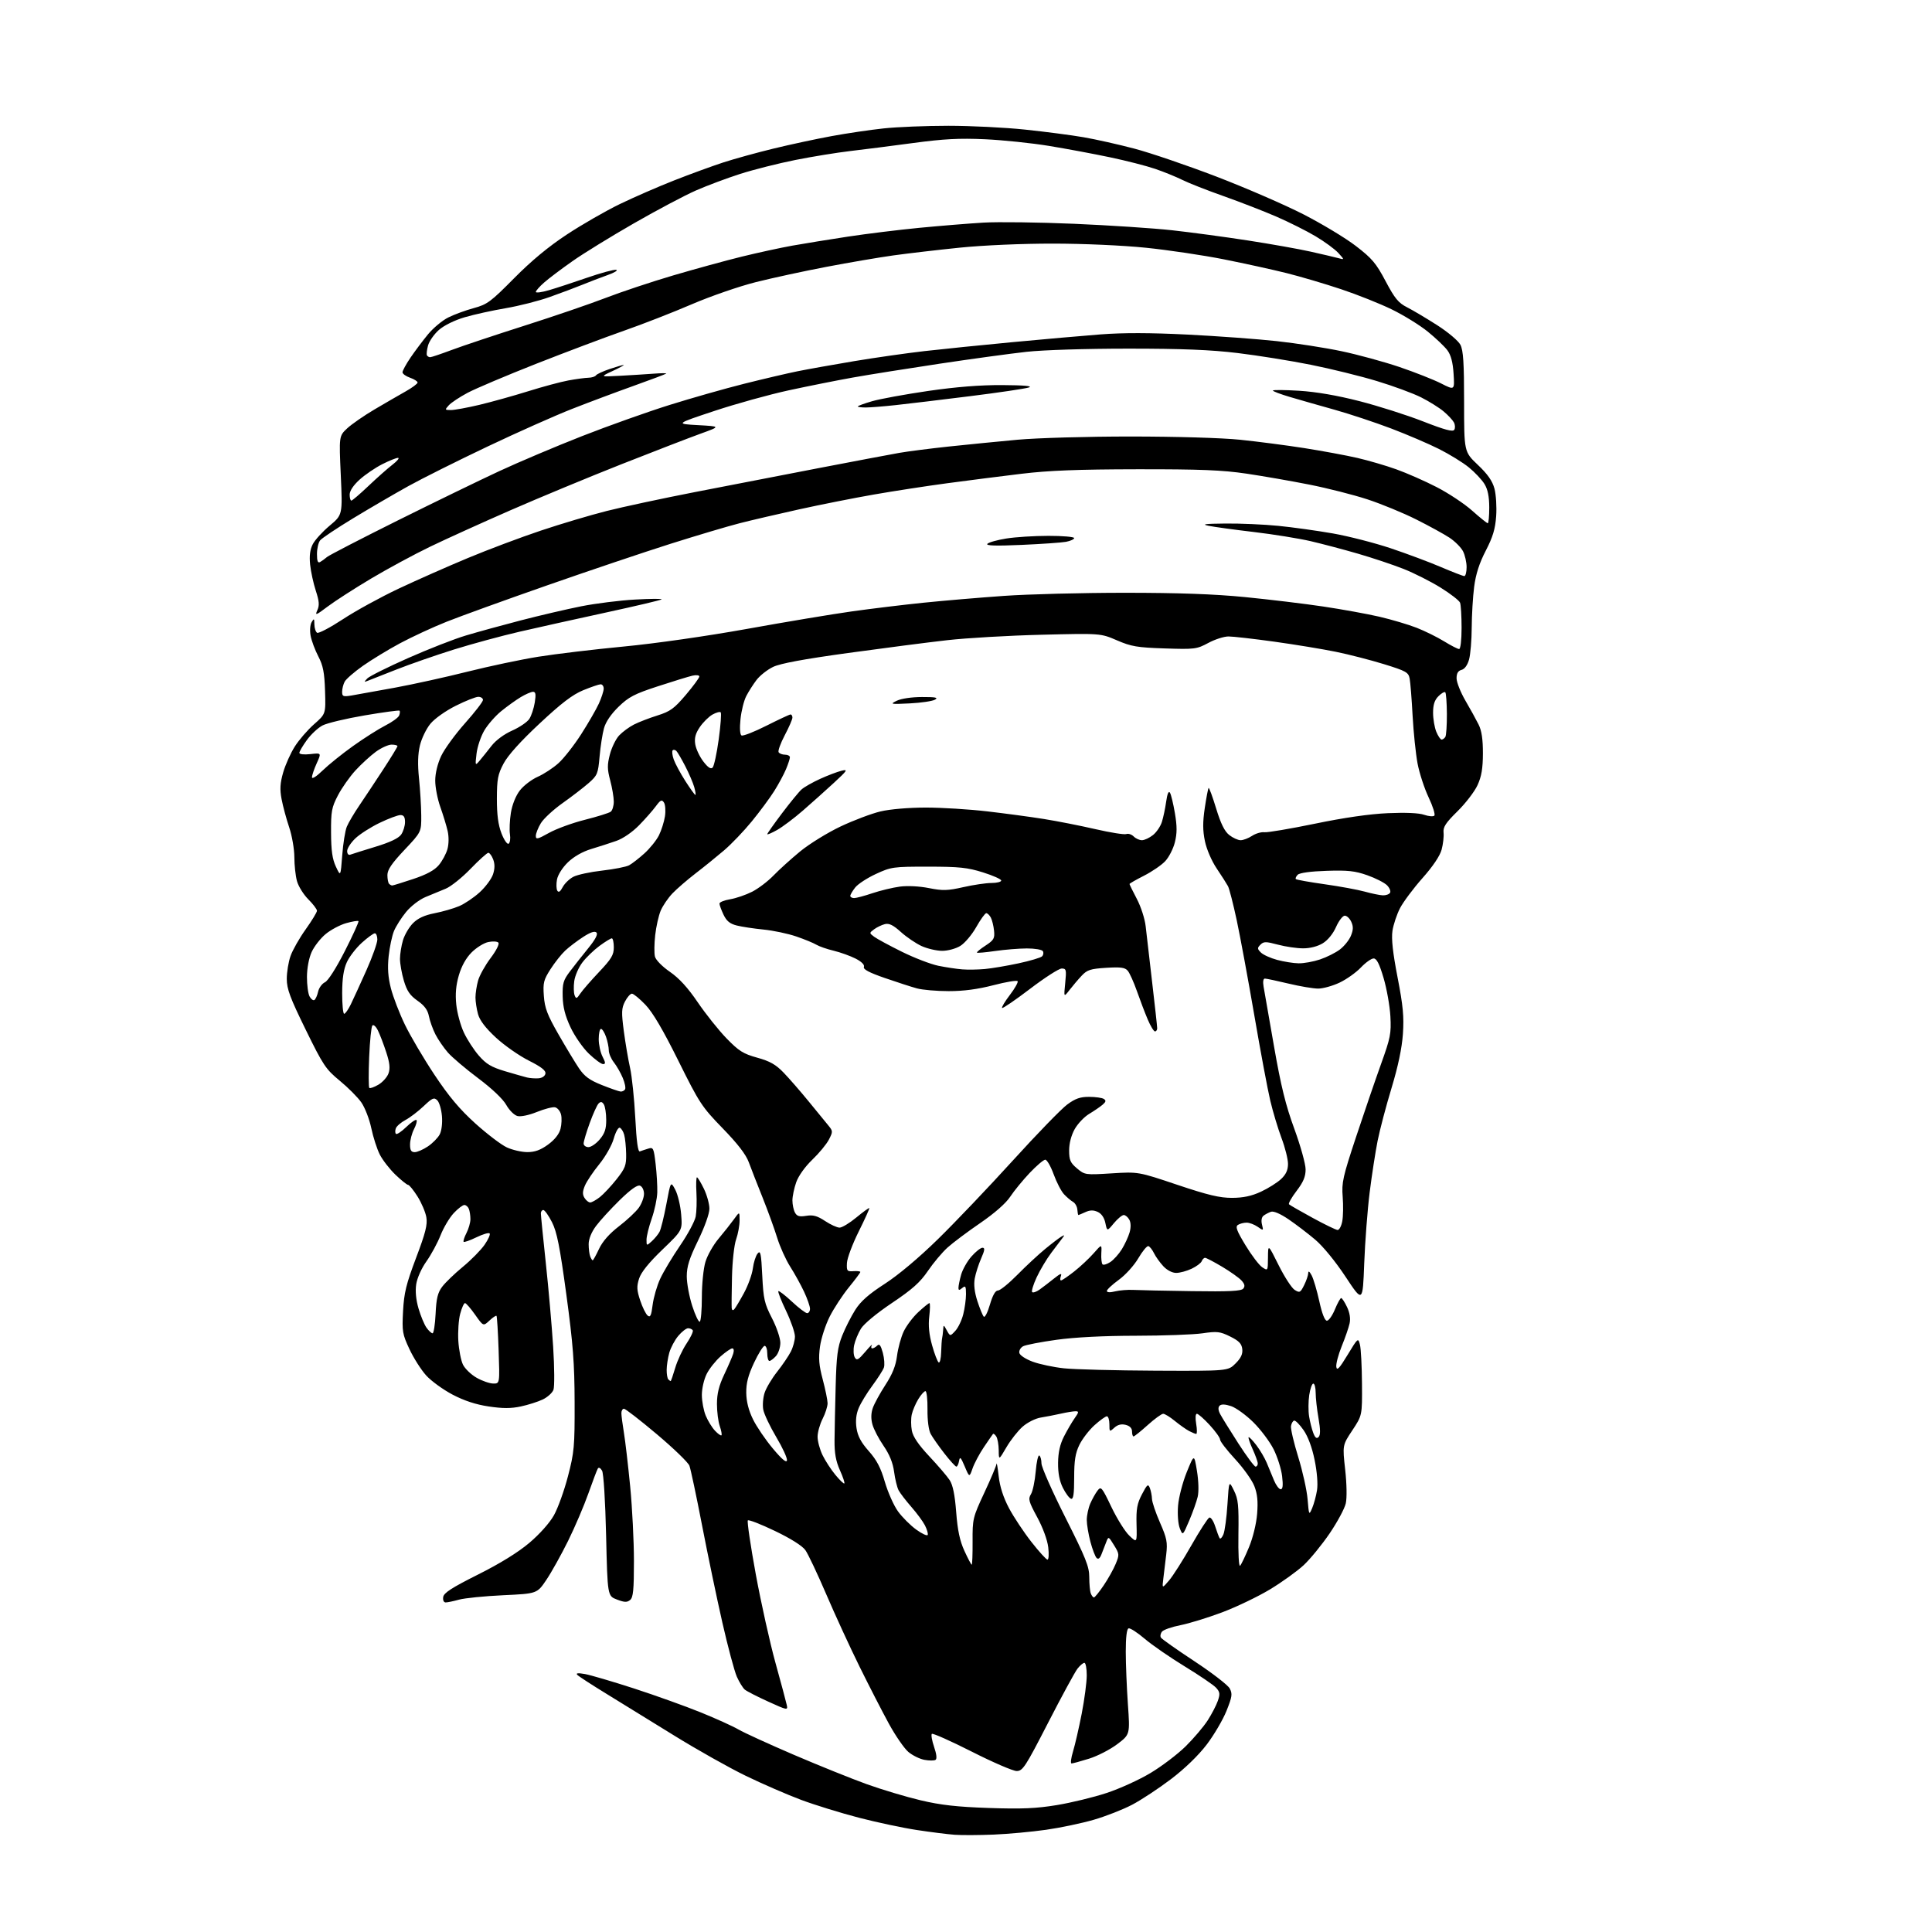 <?xml version="1.0" encoding="UTF-8" standalone="no"?>
<svg 
  version="1.1" 
  xmlns="http://www.w3.org/2000/svg" 
  xmlns:xlink="http://www.w3.org/1999/xlink" 
  xmlns:svg="http://www.w3.org/2000/svg"
  xmlns:rdf="http://www.w3.org/1999/02/22-rdf-syntax-ns#"
  xmlns:cc="http://creativecommons.org/ns#"
  xmlns:dc="http://purl.org/dc/elements/1.1/"
  viewBox="0 0 768 768"
  width="768"
  height="768"
>
<style>svg {background-color: white; }</style>"
<path stroke="none" fill="black" fill-rule="evenodd" d="M395.00,729.28C389.23,729.52 382.25,729.55 379.50,729.35C376.75,729.15 369.99,728.30 364.47,727.46C358.95,726.63 348.60,724.43 341.47,722.58C334.34,720.73 324.00,717.54 318.50,715.49C313.00,713.44 303.10,709.14 296.50,705.94C289.90,702.74 277.07,695.52 268.00,689.91C258.93,684.30 246.78,676.81 241.00,673.27C235.22,669.73 230.05,666.37 229.50,665.80C228.81,665.08 229.74,664.97 232.50,665.45C234.70,665.84 243.47,668.42 252.00,671.18C260.52,673.95 272.45,678.23 278.50,680.68C284.55,683.13 291.33,686.20 293.56,687.50C295.79,688.80 305.69,693.32 315.56,697.56C325.43,701.79 338.45,707.04 344.50,709.22C350.55,711.40 360.23,714.30 366.00,715.66C374.01,717.55 380.44,718.27 393.11,718.70C406.18,719.15 411.93,718.90 420.11,717.55C425.82,716.61 434.71,714.45 439.86,712.75C445.01,711.06 452.89,707.48 457.36,704.79C461.84,702.11 468.11,697.34 471.30,694.21C474.48,691.07 478.42,686.44 480.04,683.93C481.66,681.41 483.49,677.91 484.10,676.13C485.05,673.41 484.95,672.60 483.43,670.92C482.44,669.83 476.83,666.01 470.97,662.44C465.11,658.86 457.93,653.91 455.03,651.43C452.12,648.95 449.24,647.09 448.62,647.30C447.90,647.54 447.50,650.89 447.51,656.59C447.51,661.49 447.90,670.90 448.36,677.50C449.20,689.50 449.20,689.50 444.10,693.35C441.30,695.47 436.27,698.06 432.92,699.10C429.56,700.15 426.43,701.00 425.96,701.00C425.48,701.00 425.75,698.86 426.54,696.25C427.34,693.64 428.89,686.86 430.00,681.20C431.10,675.53 432.00,668.67 432.00,665.95C432.00,663.23 431.58,661.00 431.07,661.00C430.56,661.00 429.32,662.04 428.32,663.32C427.32,664.60 422.06,674.27 416.64,684.82C407.61,702.39 406.56,704.00 404.14,704.01C402.69,704.01 394.65,700.54 386.29,696.30C377.92,692.06 370.78,688.89 370.42,689.24C370.07,689.60 370.47,691.93 371.32,694.43C372.31,697.33 372.51,699.19 371.87,699.58C371.32,699.92 369.34,699.91 367.46,699.56C365.59,699.21 362.72,697.80 361.09,696.42C359.46,695.05 355.97,690.00 353.35,685.21C350.73,680.42 345.48,670.20 341.68,662.50C337.88,654.80 331.92,641.85 328.44,633.73C324.95,625.60 321.22,617.71 320.14,616.19C318.91,614.48 314.32,611.58 308.05,608.58C302.49,605.91 297.65,604.02 297.28,604.38C296.92,604.74 298.34,614.37 300.43,625.77C302.53,637.17 306.05,653.02 308.26,661.00C310.47,668.98 312.49,676.51 312.75,677.75C313.22,679.92 312.99,679.88 305.37,676.41C301.04,674.44 296.86,672.30 296.09,671.66C295.31,671.02 293.88,668.70 292.90,666.50C291.93,664.30 289.34,654.62 287.15,645.00C284.96,635.38 281.32,617.94 279.06,606.25C276.80,594.56 274.55,583.94 274.05,582.64C273.56,581.34 267.74,575.72 261.12,570.14C254.50,564.56 248.61,560.00 248.04,560.00C247.47,560.00 247.00,560.79 247.01,561.75C247.01,562.71 247.46,566.20 248.01,569.50C248.56,572.80 249.68,582.43 250.51,590.91C251.33,599.39 252.00,612.72 252.00,620.54C252.00,632.00 251.71,635.00 250.49,636.01C249.27,637.02 248.25,636.99 245.24,635.84C241.50,634.42 241.50,634.42 240.94,610.46C240.62,596.64 239.94,585.70 239.33,584.62C238.72,583.54 238.01,583.17 237.65,583.76C237.31,584.31 235.62,588.76 233.90,593.63C232.18,598.51 228.55,607.00 225.84,612.50C223.12,618.00 219.23,624.98 217.20,628.00C213.50,633.50 213.50,633.50 200.00,634.13C192.57,634.48 184.70,635.27 182.50,635.88C180.30,636.49 177.91,636.99 177.18,636.99C176.40,637.00 175.99,636.13 176.18,634.84C176.43,633.18 179.59,631.14 190.00,625.92C198.74,621.55 205.94,617.10 210.40,613.33C214.50,609.87 218.48,605.40 220.19,602.35C221.78,599.52 224.29,592.55 225.77,586.85C228.26,577.32 228.47,575.00 228.42,557.50C228.38,541.84 227.80,534.30 225.13,514.60C222.54,495.50 221.39,489.73 219.43,485.85C218.07,483.18 216.52,481.00 215.98,481.00C215.44,481.00 215.00,481.61 215.00,482.35C215.00,483.10 215.89,491.99 216.97,502.10C218.06,512.22 219.37,527.20 219.89,535.40C220.41,543.59 220.46,551.28 220.00,552.49C219.54,553.70 217.62,555.43 215.72,556.33C213.83,557.23 209.92,558.47 207.03,559.09C203.16,559.92 199.82,559.92 194.26,559.09C189.16,558.33 184.53,556.81 179.88,554.37C176.11,552.38 171.39,548.96 169.40,546.75C167.41,544.55 164.42,539.85 162.77,536.32C159.97,530.35 159.79,529.27 160.22,521.20C160.61,513.93 161.46,510.45 165.39,500.04C169.16,490.08 169.98,486.84 169.48,483.87C169.13,481.83 167.54,478.10 165.95,475.58C164.35,473.06 162.67,471.00 162.22,471.00C161.77,471.00 159.51,469.18 157.20,466.97C154.89,464.75 152.10,461.15 150.99,458.98C149.88,456.81 148.36,452.09 147.60,448.49C146.85,444.89 145.06,440.27 143.63,438.22C142.20,436.17 138.33,432.29 135.03,429.58C129.50,425.03 128.47,423.49 121.52,409.31C115.30,396.62 114.00,393.13 114.00,389.11C114.00,386.44 114.67,382.34 115.50,380.01C116.32,377.67 119.02,372.92 121.50,369.45C123.97,365.98 126.00,362.64 126.00,362.04C126.00,361.43 124.45,359.38 122.55,357.49C120.66,355.59 118.63,352.34 118.06,350.27C117.48,348.20 117.01,343.90 117.01,340.72C117.00,337.54 116.08,332.20 114.95,328.86C113.83,325.53 112.47,320.50 111.94,317.69C111.19,313.74 111.33,311.35 112.57,307.05C113.45,304.00 115.53,299.36 117.20,296.73C118.86,294.11 122.31,290.13 124.86,287.88C129.50,283.80 129.50,283.80 129.21,274.65C128.98,267.34 128.44,264.58 126.53,260.91C125.22,258.39 123.85,254.72 123.48,252.75C123.10,250.72 123.27,248.37 123.87,247.33C124.82,245.71 124.94,245.80 124.97,248.19C124.99,249.67 125.48,251.18 126.06,251.54C126.64,251.89 131.25,249.47 136.31,246.15C141.36,242.82 151.35,237.35 158.50,233.98C165.65,230.61 178.03,225.14 186.00,221.82C193.97,218.49 207.03,213.59 215.00,210.92C222.97,208.25 234.76,204.74 241.19,203.12C247.62,201.49 263.37,198.12 276.19,195.62C289.01,193.11 311.20,188.82 325.50,186.07C339.80,183.32 354.20,180.60 357.50,180.02C360.80,179.44 369.57,178.32 377.00,177.52C384.43,176.73 396.80,175.51 404.50,174.80C412.29,174.09 432.25,173.52 449.50,173.52C467.54,173.53 485.73,174.06 493.00,174.81C499.88,175.52 511.35,177.01 518.50,178.13C525.65,179.26 535.10,181.01 539.51,182.02C543.92,183.04 550.89,185.07 555.01,186.55C559.13,188.02 566.35,191.19 571.05,193.61C575.75,196.02 582.12,200.24 585.21,203.00C588.29,205.75 591.09,208.00 591.41,208.00C591.73,208.00 592.00,205.19 592.00,201.75C591.99,197.39 591.42,194.56 590.11,192.41C589.07,190.71 586.26,187.72 583.86,185.77C581.46,183.82 576.12,180.54 572.00,178.47C567.88,176.40 559.33,172.74 553.00,170.33C546.67,167.93 536.55,164.57 530.50,162.87C524.45,161.18 516.46,158.90 512.75,157.80C509.04,156.70 506.00,155.56 506.00,155.25C506.00,154.95 510.68,154.98 516.39,155.33C523.19,155.75 531.50,157.18 540.40,159.46C547.89,161.38 559.26,165.00 565.68,167.51C574.35,170.90 577.54,171.75 578.10,170.84C578.52,170.16 578.45,168.84 577.95,167.91C577.45,166.98 575.62,165.01 573.87,163.55C572.13,162.08 568.11,159.57 564.94,157.97C561.77,156.37 553.87,153.45 547.38,151.49C540.90,149.52 529.05,146.60 521.05,145.00C513.05,143.40 499.98,141.30 492.00,140.34C481.31,139.05 469.89,138.59 448.50,138.59C431.68,138.59 414.67,139.12 408.00,139.86C401.68,140.56 386.15,142.68 373.50,144.58C360.85,146.48 345.32,148.95 339.00,150.08C332.68,151.21 321.20,153.50 313.50,155.17C305.80,156.84 292.52,160.52 284.00,163.35C268.50,168.50 268.50,168.50 277.50,169.00C286.50,169.50 286.50,169.50 278.50,172.39C274.10,173.98 259.93,179.45 247.00,184.55C234.07,189.66 214.28,197.87 203.00,202.80C191.72,207.73 177.32,214.26 171.00,217.31C164.68,220.36 154.10,226.07 147.50,230.00C140.90,233.94 133.14,238.93 130.26,241.10C125.58,244.63 125.14,244.79 126.14,242.58C127.03,240.64 126.90,238.99 125.54,234.83C124.59,231.92 123.57,227.25 123.28,224.45C122.92,220.91 123.24,218.44 124.34,216.31C125.21,214.63 128.23,211.32 131.05,208.96C136.18,204.66 136.18,204.66 135.47,189.00C134.76,173.33 134.76,173.33 138.02,170.27C139.82,168.60 144.71,165.21 148.90,162.74C153.08,160.27 158.64,157.06 161.25,155.59C163.86,154.12 166.00,152.53 166.00,152.06C166.00,151.58 164.65,150.73 163.00,150.15C161.35,149.57 160.00,148.60 160.00,147.98C160.00,147.37 161.43,144.75 163.17,142.18C164.92,139.61 168.05,135.44 170.13,132.91C172.21,130.39 175.85,127.36 178.21,126.19C180.57,125.01 185.13,123.34 188.35,122.47C193.67,121.03 195.09,119.98 204.35,110.62C211.21,103.68 218.03,98.03 225.37,93.20C231.35,89.26 240.80,83.83 246.37,81.13C251.94,78.43 261.68,74.19 268.00,71.71C274.32,69.22 283.10,66.02 287.50,64.58C291.90,63.15 300.90,60.66 307.50,59.06C314.10,57.45 324.45,55.23 330.50,54.12C336.55,53.00 345.87,51.62 351.21,51.05C356.55,50.47 368.15,50.00 376.99,50.00C385.83,50.00 399.55,50.68 407.48,51.52C415.42,52.35 425.87,53.71 430.71,54.55C435.54,55.38 444.68,57.43 451.00,59.10C457.32,60.77 471.95,65.76 483.50,70.18C495.05,74.61 510.57,81.34 518.00,85.13C525.42,88.93 534.86,94.61 538.96,97.77C545.40,102.71 547.02,104.63 550.80,111.78C554.45,118.66 555.88,120.41 559.34,122.16C561.63,123.32 567.00,126.52 571.29,129.26C575.66,132.06 579.71,135.48 580.54,137.07C581.68,139.28 582.00,144.28 582.00,159.76C582.00,179.61 582.00,179.61 587.45,184.78C591.36,188.48 593.24,191.16 594.07,194.23C594.70,196.58 595.01,201.50 594.75,205.17C594.39,210.28 593.43,213.47 590.61,218.92C588.05,223.87 586.66,228.19 586.00,233.25C585.49,237.24 585.05,244.55 585.03,249.50C585.01,254.45 584.53,260.14 583.98,262.14C583.35,264.40 582.22,265.97 580.98,266.29C579.59,266.66 579.00,267.66 579.01,269.66C579.02,271.22 580.60,275.20 582.52,278.50C584.45,281.80 586.80,286.07 587.76,288.00C588.99,290.46 589.49,293.87 589.48,299.50C589.46,305.47 588.92,308.67 587.34,312.11C586.18,314.65 582.60,319.32 579.39,322.48C574.65,327.14 573.60,328.76 573.84,331.02C574.00,332.55 573.65,335.58 573.07,337.74C572.40,340.23 569.59,344.41 565.43,349.09C561.82,353.17 557.81,358.54 556.52,361.03C555.24,363.52 553.89,367.58 553.52,370.04C553.05,373.17 553.66,378.74 555.55,388.50C557.74,399.80 558.15,404.12 557.68,410.99C557.29,416.64 555.77,423.87 553.16,432.50C550.99,439.65 548.50,449.10 547.62,453.50C546.75,457.90 545.32,467.12 544.46,474.00C543.60,480.88 542.63,493.56 542.30,502.18C541.71,517.86 541.71,517.86 534.89,507.54C530.86,501.44 525.90,495.38 522.78,492.75C519.88,490.30 515.12,486.67 512.21,484.69C508.92,482.46 506.27,481.33 505.21,481.70C504.27,482.04 502.94,482.74 502.26,483.27C501.51,483.85 501.27,485.23 501.66,486.78C502.29,489.28 502.26,489.29 499.93,487.66C498.62,486.75 496.64,486.01 495.53,486.02C494.41,486.02 492.88,486.43 492.11,486.91C491.00,487.61 491.60,489.23 495.11,495.02C497.53,499.00 500.51,502.93 501.75,503.75C503.99,505.24 504.00,505.22 504.04,499.87C504.08,494.50 504.08,494.50 508.29,502.96C510.61,507.61 513.47,512.02 514.65,512.76C516.63,514.00 516.93,513.85 518.40,510.90C519.28,509.14 520.02,506.97 520.04,506.10C520.07,505.06 520.54,505.37 521.41,507.00C522.14,508.38 523.50,512.99 524.44,517.25C525.52,522.19 526.62,525.00 527.47,525.00C528.20,525.00 529.63,522.98 530.65,520.50C531.67,518.03 532.79,516.01 533.14,516.00C533.49,516.00 534.53,517.60 535.46,519.55C536.55,521.85 536.91,524.14 536.48,526.10C536.12,527.75 534.71,531.83 533.35,535.16C532.00,538.50 531.03,542.19 531.20,543.36C531.44,545.02 532.45,543.94 535.69,538.58C539.81,531.78 539.89,531.71 540.60,534.54C541.00,536.12 541.36,543.09 541.41,550.03C541.50,562.64 541.50,562.64 537.58,568.57C533.65,574.49 533.65,574.49 534.73,584.20C535.36,589.85 535.46,595.46 534.97,597.62C534.51,599.66 531.63,605.02 528.57,609.53C525.50,614.04 520.86,619.72 518.25,622.16C515.64,624.59 509.59,628.94 504.82,631.82C500.05,634.69 491.50,638.79 485.82,640.93C480.14,643.06 472.70,645.35 469.27,646.03C465.84,646.70 462.54,647.85 461.93,648.58C461.32,649.31 461.12,650.39 461.48,650.97C461.84,651.56 467.85,655.79 474.83,660.39C481.81,664.99 488.11,669.84 488.83,671.19C489.97,673.32 489.81,674.45 487.55,680.10C486.12,683.66 482.57,689.71 479.65,693.54C476.37,697.84 470.96,703.07 465.50,707.22C460.64,710.91 453.68,715.50 450.04,717.41C446.40,719.32 439.53,722.01 434.77,723.39C430.02,724.77 421.48,726.56 415.81,727.37C410.14,728.18 400.77,729.04 395.00,729.28zM434.86,635.00C435.21,635.00 436.95,632.86 438.71,630.25C440.48,627.64 442.64,623.78 443.50,621.68C445.01,618.04 444.98,617.70 442.86,614.27C440.63,610.66 440.63,610.66 439.71,613.08C439.20,614.41 438.36,616.58 437.84,617.90C437.21,619.51 436.57,619.97 435.90,619.30C435.35,618.75 434.25,615.87 433.46,612.90C432.67,609.93 432.02,606.02 432.01,604.22C432.01,602.41 432.63,599.49 433.39,597.72C434.16,595.95 435.45,593.63 436.27,592.56C437.67,590.73 438.00,591.11 441.80,599.06C444.02,603.70 447.22,608.82 448.91,610.43C451.98,613.35 451.98,613.35 451.79,605.93C451.63,599.83 452.02,597.69 453.95,594.00C456.01,590.06 456.39,589.75 457.08,591.50C457.51,592.60 457.89,594.55 457.93,595.83C457.97,597.12 459.40,601.36 461.12,605.28C463.85,611.49 464.16,613.09 463.59,617.94C463.24,621.00 462.72,625.30 462.44,627.50C461.94,631.50 461.94,631.50 464.72,628.26C466.25,626.48 470.24,620.21 473.58,614.32C476.93,608.43 480.15,603.45 480.74,603.25C481.33,603.06 482.36,604.61 483.04,606.70C483.71,608.79 484.50,610.91 484.80,611.42C485.09,611.93 485.78,611.25 486.33,609.92C486.88,608.59 487.60,603.23 487.93,598.00C488.54,588.50 488.54,588.50 490.51,592.50C492.22,595.96 492.46,598.31 492.29,609.91C492.17,617.52 492.46,622.92 492.96,622.41C493.43,621.91 495.03,618.58 496.51,615.00C498.07,611.22 499.42,605.68 499.73,601.75C500.12,596.81 499.83,593.85 498.62,590.75C497.72,588.41 494.28,583.59 490.99,580.03C487.70,576.47 485.00,572.97 485.00,572.26C485.00,571.54 483.14,568.94 480.87,566.48C478.60,564.01 476.31,562.00 475.78,562.00C475.22,562.00 475.10,563.64 475.50,566.00C475.87,568.20 475.88,570.00 475.52,570.00C475.16,570.00 473.89,569.48 472.68,568.85C471.48,568.21 468.93,566.41 467.02,564.85C465.11,563.28 463.02,562.00 462.38,562.00C461.74,562.00 458.96,564.02 456.21,566.50C453.46,568.98 450.93,571.00 450.60,571.00C450.27,571.00 450.00,570.11 450.00,569.02C450.00,567.73 449.11,566.81 447.46,566.40C445.73,565.97 444.29,566.33 442.96,567.54C441.05,569.26 441.00,569.23 441.00,566.15C441.00,564.42 440.55,563.00 440.00,563.00C439.45,563.00 437.23,564.60 435.06,566.56C432.89,568.52 430.19,572.04 429.06,574.38C427.46,577.68 427.00,580.59 427.00,587.40C427.00,593.95 426.68,596.07 425.75,595.78C425.06,595.57 423.61,593.62 422.52,591.45C421.17,588.75 420.56,585.60 420.60,581.50C420.65,577.32 421.36,574.14 422.96,571.00C424.23,568.52 426.13,565.26 427.20,563.75C428.90,561.34 428.94,561.00 427.51,561.00C426.62,561.00 424.00,561.43 421.69,561.95C419.39,562.47 415.80,563.17 413.73,563.50C411.63,563.83 408.44,565.43 406.52,567.11C404.64,568.77 401.73,572.46 400.07,575.31C397.04,580.50 397.04,580.50 397.01,576.50C396.99,574.30 396.55,571.84 396.04,571.03C395.53,570.22 394.93,569.77 394.72,570.03C394.50,570.29 392.88,572.64 391.11,575.26C389.34,577.88 387.32,581.67 386.62,583.68C385.35,587.34 385.35,587.34 383.49,582.92C381.93,579.24 381.56,578.88 381.24,580.75C381.03,581.99 380.55,583.00 380.17,583.00C379.79,583.00 377.64,580.64 375.39,577.75C373.15,574.86 370.70,571.38 369.96,570.00C369.15,568.50 368.64,564.60 368.69,560.25C368.74,556.26 368.37,553.00 367.88,553.00C367.38,553.00 366.09,554.44 365.02,556.21C363.95,557.97 362.78,560.71 362.44,562.29C362.09,563.87 362.10,566.75 362.47,568.69C362.93,571.12 365.09,574.30 369.40,578.90C372.85,582.57 376.50,586.83 377.50,588.36C378.77,590.30 379.57,594.18 380.10,601.10C380.66,608.37 381.54,612.51 383.38,616.52C384.76,619.53 386.06,622.00 386.28,622.00C386.49,622.00 386.65,617.84 386.62,612.75C386.57,603.77 386.71,603.20 391.28,593.39C393.88,587.84 396.06,582.66 396.14,581.89C396.21,581.13 396.60,583.34 396.99,586.81C397.47,591.03 398.84,595.26 401.10,599.53C402.97,603.05 406.98,609.09 410.00,612.94C413.02,616.80 415.90,619.96 416.39,619.98C416.88,619.99 417.02,617.78 416.69,615.07C416.35,612.15 414.55,607.26 412.31,603.12C408.93,596.89 408.65,595.86 409.82,593.96C410.54,592.78 411.39,588.72 411.71,584.94C412.03,581.15 412.67,578.30 413.14,578.59C413.61,578.88 414.00,580.30 414.00,581.74C414.00,583.18 418.27,592.84 423.50,603.21C431.63,619.35 433.00,622.76 433.00,626.95C433.00,629.64 433.27,632.55 433.61,633.42C433.94,634.29 434.50,635.00 434.86,635.00zM368.79,610.13C368.97,609.58 368.46,607.87 367.66,606.32C366.86,604.77 364.43,601.48 362.26,599.00C360.09,596.52 357.82,593.57 357.21,592.42C356.61,591.28 355.80,587.98 355.42,585.08C354.94,581.50 353.60,578.19 351.24,574.75C349.32,571.97 347.33,568.15 346.81,566.26C346.18,563.98 346.23,561.79 346.95,559.70C347.55,557.98 349.81,553.85 351.96,550.53C354.76,546.24 356.08,542.92 356.58,539.00C356.96,535.98 358.14,531.63 359.20,529.35C360.26,527.07 362.88,523.59 365.02,521.60C367.16,519.62 369.16,518.00 369.47,518.00C369.77,518.00 369.74,520.38 369.40,523.28C368.97,526.93 369.32,530.50 370.53,534.81C371.49,538.24 372.67,541.29 373.14,541.59C373.61,541.88 374.06,540.07 374.12,537.56C374.19,535.05 374.36,532.55 374.50,532.00C374.64,531.45 374.82,529.99 374.91,528.75C375.07,526.50 375.07,526.50 376.38,528.87C377.70,531.24 377.70,531.24 379.75,529.04C380.88,527.82 382.30,524.87 382.90,522.47C383.51,520.08 384.00,516.46 384.00,514.43C384.00,511.28 383.79,510.93 382.50,512.00C381.29,513.00 381.00,512.98 381.01,511.87C381.01,511.12 381.48,508.80 382.06,506.72C382.64,504.65 384.48,501.38 386.16,499.47C387.84,497.56 389.81,496.00 390.55,496.00C391.59,496.00 391.47,496.96 390.02,500.25C389.00,502.59 387.85,506.16 387.48,508.19C387.03,510.63 387.38,513.68 388.52,517.19C389.47,520.11 390.61,522.90 391.06,523.38C391.50,523.87 392.60,521.73 393.50,518.63C394.59,514.89 395.67,513.00 396.70,513.00C397.56,513.00 401.03,510.19 404.42,506.75C407.80,503.31 412.77,498.70 415.45,496.50C418.12,494.30 421.03,492.08 421.91,491.57C423.19,490.82 423.29,490.92 422.39,492.07C421.77,492.86 419.75,495.54 417.89,498.03C416.02,500.52 413.41,504.90 412.08,507.77C410.75,510.64 409.95,513.28 410.30,513.63C410.65,513.98 411.96,513.54 413.22,512.65C414.47,511.76 417.05,509.79 418.94,508.27C421.45,506.25 422.20,505.97 421.72,507.25C421.36,508.21 421.39,509.00 421.78,508.99C422.18,508.98 424.52,507.39 427.00,505.44C429.48,503.49 432.96,500.23 434.74,498.20C437.99,494.50 437.99,494.50 437.79,498.21C437.68,500.26 437.90,502.23 438.27,502.60C438.64,502.97 440.03,502.56 441.36,501.69C442.69,500.82 444.75,498.52 445.95,496.59C447.14,494.65 448.53,491.65 449.03,489.91C449.60,487.91 449.56,486.05 448.93,484.87C448.38,483.84 447.38,483.00 446.71,482.99C446.05,482.99 444.28,484.45 442.79,486.24C440.09,489.50 440.09,489.50 439.40,486.16C438.96,484.04 437.86,482.44 436.36,481.75C434.65,480.97 433.30,481.00 431.45,481.84C430.05,482.48 428.80,483.00 428.67,483.00C428.53,483.00 428.35,482.02 428.26,480.82C428.17,479.62 427.39,478.24 426.53,477.76C425.67,477.28 424.07,475.91 422.96,474.73C421.85,473.54 420.00,469.97 418.84,466.78C417.68,463.60 416.18,461.00 415.51,461.00C414.84,461.00 412.06,463.36 409.32,466.25C406.59,469.14 403.10,473.40 401.57,475.72C399.83,478.35 395.35,482.28 389.65,486.19C384.63,489.62 378.78,494.01 376.65,495.93C374.52,497.86 371.01,502.03 368.85,505.22C365.78,509.74 362.66,512.53 354.58,517.95C348.48,522.04 343.41,526.25 342.22,528.19C341.12,530.01 339.91,532.95 339.54,534.71C339.16,536.48 339.27,538.66 339.77,539.56C340.56,540.96 341.17,540.63 343.97,537.35C345.77,535.23 346.94,534.06 346.57,534.75C346.19,535.44 346.27,536.00 346.74,536.00C347.21,536.00 348.11,535.49 348.73,534.87C349.56,534.04 350.13,534.78 350.94,537.77C351.53,539.98 351.72,542.62 351.36,543.64C351.00,544.66 348.94,547.89 346.78,550.81C344.62,553.72 342.17,557.74 341.34,559.73C340.32,562.18 340.04,564.77 340.48,567.72C340.95,570.88 342.30,573.40 345.35,576.83C348.52,580.40 350.12,583.46 351.75,589.10C352.96,593.23 355.30,598.50 356.97,600.80C358.64,603.11 361.91,606.37 364.23,608.05C366.56,609.74 368.61,610.67 368.79,610.13zM472.72,604.50C470.16,610.50 470.16,610.50 468.98,607.50C468.31,605.78 468.02,601.95 468.30,598.50C468.57,595.20 470.12,589.23 471.74,585.23C474.70,577.95 474.70,577.95 475.81,584.73C476.46,588.70 476.58,592.95 476.10,595.00C475.65,596.92 474.13,601.20 472.72,604.50zM521.61,599.50C522.31,597.85 523.18,594.64 523.54,592.36C523.93,589.87 523.55,585.09 522.58,580.36C521.57,575.39 519.95,571.03 518.19,568.50C516.66,566.30 514.98,564.59 514.45,564.71C513.93,564.83 513.36,565.81 513.19,566.90C513.02,567.99 514.31,573.52 516.07,579.19C517.82,584.86 519.50,592.42 519.79,596.00C520.32,602.34 520.36,602.43 521.61,599.50zM509.09,592.00C509.93,592.00 510.10,590.50 509.66,586.81C509.33,583.96 507.80,579.14 506.28,576.10C504.75,573.07 501.12,568.23 498.20,565.35C495.29,562.48 491.31,559.60 489.36,558.95C487.00,558.17 485.48,558.12 484.82,558.78C484.15,559.45 484.23,560.57 485.05,562.14C485.73,563.44 488.97,568.66 492.24,573.75C495.52,578.84 498.61,583.00 499.10,583.00C499.60,583.00 499.99,582.44 499.98,581.75C499.97,581.06 499.06,578.52 497.96,576.10C496.86,573.68 496.13,571.53 496.34,571.32C496.55,571.12 497.93,572.53 499.41,574.47C500.89,576.41 502.75,579.58 503.55,581.50C504.35,583.43 505.65,586.58 506.45,588.50C507.25,590.42 508.43,592.00 509.09,592.00zM335.64,589.69C335.87,589.47 335.07,587.08 333.86,584.39C332.26,580.80 331.69,577.65 331.74,572.50C331.77,568.65 331.98,558.98 332.19,551.00C332.51,538.98 332.95,535.55 334.78,530.95C336.00,527.90 338.34,523.28 339.98,520.69C342.16,517.25 345.35,514.44 351.74,510.32C357.12,506.84 365.26,500.01 372.85,492.58C379.65,485.94 393.05,471.86 402.64,461.31C412.23,450.75 421.95,440.74 424.24,439.06C427.45,436.69 429.43,436.00 432.95,436.02C435.45,436.02 438.07,436.39 438.77,436.84C439.76,437.46 439.65,437.99 438.27,439.16C437.30,439.99 434.91,441.62 432.96,442.79C431.02,443.95 428.43,446.67 427.21,448.84C425.84,451.29 425.00,454.48 425.00,457.30C425.00,461.14 425.47,462.22 428.13,464.46C431.21,467.05 431.43,467.08 441.88,466.43C452.50,465.77 452.50,465.77 468.00,470.98C480.18,475.07 484.84,476.18 489.75,476.17C494.23,476.15 497.48,475.46 501.25,473.72C504.14,472.38 507.74,470.11 509.25,468.69C511.21,466.84 512.00,465.11 512.00,462.67C512.00,460.78 510.85,456.17 509.43,452.42C508.02,448.67 506.01,441.98 504.96,437.55C503.91,433.12 501.04,417.80 498.59,403.50C496.13,389.20 492.99,372.22 491.61,365.77C490.23,359.32 488.67,353.24 488.14,352.26C487.61,351.28 485.60,348.12 483.66,345.24C481.63,342.22 479.65,337.63 478.97,334.36C478.09,330.12 478.08,326.84 478.92,321.17C479.54,317.02 480.22,313.45 480.44,313.23C480.65,313.01 482.00,316.67 483.43,321.36C485.28,327.43 486.78,330.47 488.65,331.94C490.09,333.07 492.12,334.00 493.17,334.00C494.22,334.00 496.26,333.22 497.71,332.27C499.17,331.31 501.37,330.67 502.60,330.83C503.83,330.99 512.86,329.46 522.67,327.44C534.24,325.04 544.43,323.57 551.68,323.25C558.74,322.94 564.06,323.17 566.11,323.89C567.91,324.51 569.73,324.67 570.17,324.23C570.61,323.79 569.58,320.52 567.90,316.97C566.21,313.41 564.23,307.35 563.50,303.50C562.78,299.65 561.89,291.10 561.53,284.50C561.18,277.90 560.65,271.26 560.36,269.75C559.89,267.26 558.96,266.74 550.17,264.02C544.85,262.38 536.22,260.15 530.98,259.09C525.75,258.02 514.74,256.21 506.53,255.07C498.31,253.93 490.13,253.00 488.35,253.00C486.56,253.00 482.94,254.16 480.30,255.59C475.72,258.05 474.93,258.15 463.00,257.76C452.05,257.40 449.69,257.00 444.00,254.54C437.50,251.74 437.50,251.74 414.00,252.32C401.07,252.64 384.20,253.61 376.50,254.49C368.80,255.36 351.02,257.66 337.00,259.59C319.48,262.01 310.19,263.73 307.33,265.10C305.04,266.20 302.07,268.54 300.73,270.30C299.39,272.06 297.55,274.95 296.64,276.72C295.72,278.50 294.70,282.60 294.36,285.84C293.99,289.40 294.14,291.97 294.75,292.35C295.31,292.69 299.75,290.96 304.63,288.50C309.51,286.04 313.84,284.02 314.25,284.01C314.66,284.01 315.00,284.56 315.00,285.25C315.00,285.94 313.63,289.10 311.95,292.27C310.28,295.45 309.18,298.49 309.51,299.02C309.85,299.56 310.99,300.00 312.06,300.00C313.13,300.00 314.00,300.46 314.00,301.03C314.00,301.60 313.30,303.73 312.45,305.77C311.60,307.81 309.48,311.73 307.75,314.49C306.01,317.24 302.01,322.65 298.86,326.50C295.72,330.35 290.75,335.54 287.82,338.04C284.89,340.54 279.80,344.66 276.50,347.19C273.20,349.73 269.06,353.31 267.30,355.15C265.54,356.99 263.44,360.09 262.62,362.04C261.81,363.99 260.83,368.35 260.45,371.74C260.07,375.12 260.02,378.95 260.35,380.26C260.69,381.61 263.24,384.21 266.29,386.31C269.97,388.85 273.42,392.62 277.37,398.44C280.53,403.08 285.67,409.53 288.80,412.76C293.70,417.80 295.42,418.89 301.00,420.44C306.06,421.84 308.39,423.16 311.50,426.39C313.70,428.67 318.20,433.84 321.50,437.88C324.80,441.91 328.33,446.23 329.35,447.47C331.10,449.62 331.11,449.89 329.49,453.03C328.55,454.84 325.59,458.43 322.90,461.00C320.01,463.78 317.41,467.42 316.51,469.96C315.68,472.32 315.00,475.57 315.00,477.19C315.00,478.81 315.45,480.97 316.00,482.00C316.79,483.48 317.74,483.75 320.50,483.31C323.23,482.86 324.88,483.32 327.98,485.37C330.17,486.82 332.76,488.00 333.75,488.00C334.73,488.00 337.73,486.19 340.41,483.97C343.09,481.76 345.41,480.07 345.56,480.23C345.72,480.39 343.82,484.59 341.34,489.57C338.86,494.55 336.76,500.17 336.67,502.06C336.51,505.23 336.72,505.49 339.25,505.31C340.76,505.21 342.00,505.35 342.00,505.63C342.00,505.91 339.94,508.67 337.42,511.76C334.90,514.86 331.48,520.08 329.82,523.36C328.16,526.65 326.42,531.99 325.97,535.24C325.31,539.88 325.54,542.67 327.04,548.32C328.09,552.27 328.96,556.53 328.98,557.79C328.99,559.05 328.10,561.84 327.00,564.00C325.90,566.16 325.00,569.37 325.00,571.14C325.00,572.92 325.89,576.20 326.97,578.43C328.06,580.67 330.36,584.21 332.09,586.30C333.82,588.39 335.41,589.92 335.64,589.69zM312.83,580.54C313.01,579.66 311.10,575.49 308.58,571.27C306.07,567.04 303.74,562.13 303.41,560.36C303.07,558.58 303.32,555.55 303.96,553.62C304.60,551.69 306.83,547.95 308.92,545.31C311.01,542.66 313.46,539.06 314.36,537.30C315.26,535.54 316.00,532.83 316.00,531.27C316.00,529.72 314.41,525.13 312.47,521.08C310.53,517.03 309.15,513.51 309.41,513.26C309.66,513.01 312.08,514.87 314.79,517.40C317.49,519.93 320.22,522.00 320.85,522.00C321.48,522.00 322.00,521.21 321.99,520.25C321.98,519.29 320.93,516.25 319.64,513.50C318.35,510.75 315.87,506.25 314.11,503.50C312.36,500.75 310.03,495.57 308.93,492.00C307.83,488.43 305.21,481.23 303.12,476.00C301.02,470.77 298.56,464.48 297.65,462.00C296.53,458.93 293.22,454.64 287.25,448.50C278.98,439.98 278.02,438.52 269.66,421.67C263.59,409.43 259.49,402.46 256.58,399.42C254.25,396.99 251.83,395.00 251.20,395.00C250.57,395.00 249.33,396.40 248.45,398.10C247.06,400.79 246.99,402.38 247.97,409.85C248.60,414.61 249.72,421.20 250.46,424.50C251.20,427.80 252.13,436.71 252.53,444.31C253.03,453.88 253.59,457.99 254.37,457.70C254.99,457.46 256.47,456.97 257.67,456.60C259.69,455.96 259.88,456.35 260.62,462.71C261.06,466.44 261.35,471.52 261.28,474.00C261.21,476.48 260.21,481.16 259.07,484.41C257.93,487.66 257.00,491.44 257.00,492.81C257.00,495.28 257.02,495.29 259.09,493.42C260.24,492.37 261.63,490.69 262.17,489.68C262.71,488.67 263.94,483.71 264.89,478.67C266.61,469.50 266.61,469.50 268.44,472.95C269.44,474.85 270.49,479.26 270.77,482.75C271.28,489.09 271.28,489.09 263.27,496.79C257.91,501.95 254.86,505.74 254.05,508.25C253.05,511.38 253.12,512.84 254.48,516.93C255.37,519.63 256.71,522.34 257.44,522.95C258.50,523.83 258.90,522.99 259.43,518.72C259.80,515.79 261.15,511.10 262.45,508.31C263.74,505.52 267.30,499.59 270.35,495.13C273.41,490.67 276.19,485.48 276.55,483.60C276.90,481.73 277.03,477.45 276.84,474.09C276.65,470.74 276.75,468.00 277.05,468.00C277.35,468.00 278.59,470.04 279.80,472.53C281.01,475.02 282.00,478.59 282.00,480.46C282.00,482.46 280.14,487.68 277.50,493.11C274.00,500.30 273.00,503.47 273.00,507.36C273.00,510.11 273.98,515.40 275.18,519.13C276.38,522.85 277.73,525.67 278.18,525.39C278.63,525.11 279.00,520.71 279.00,515.60C279.00,510.48 279.63,504.21 280.42,501.62C281.19,499.03 283.56,494.86 285.67,492.36C287.77,489.86 290.51,486.40 291.75,484.68C294.00,481.56 294.00,481.56 294.00,485.15C294.00,487.13 293.38,490.51 292.62,492.67C291.84,494.86 291.12,501.45 290.98,507.55C290.84,513.57 290.79,519.15 290.86,519.95C290.95,520.84 291.34,521.03 291.88,520.45C292.36,519.93 294.10,517.02 295.74,514.00C297.38,510.98 298.97,506.57 299.27,504.21C299.57,501.85 300.42,499.19 301.16,498.30C302.30,496.91 302.58,498.20 303.01,507.09C303.47,516.39 303.88,518.19 306.86,523.98C308.70,527.54 310.20,531.95 310.20,533.79C310.20,535.62 309.41,537.99 308.45,539.06C307.48,540.13 306.31,541.00 305.85,541.00C305.38,541.00 305.00,539.65 305.00,538.00C305.00,536.35 304.53,535.00 303.95,535.00C303.37,535.00 301.47,538.04 299.73,541.75C297.39,546.76 296.59,549.84 296.65,553.71C296.70,557.17 297.59,560.68 299.33,564.21C300.76,567.12 304.31,572.34 307.22,575.81C310.78,580.07 312.61,581.61 312.83,580.54zM524.15,571.25C524.93,570.47 524.92,568.34 524.12,563.75C523.50,560.22 523.00,555.69 523.00,553.67C523.00,551.65 522.58,550.00 522.06,550.00C521.54,550.00 520.82,552.05 520.44,554.55C520.07,557.05 520.04,560.84 520.38,562.99C520.72,565.13 521.47,568.11 522.04,569.60C522.78,571.55 523.38,572.02 524.15,571.25zM286.79,570.55C287.03,570.30 286.73,568.66 286.12,566.90C285.50,565.14 285.00,561.18 285.00,558.10C285.00,554.01 285.78,550.86 287.88,546.41C289.47,543.06 291.07,539.35 291.45,538.16C291.85,536.90 291.71,536.00 291.10,536.00C290.53,536.00 288.45,537.42 286.48,539.16C284.50,540.89 282.01,544.02 280.94,546.12C279.86,548.24 279.00,551.94 279.00,554.49C279.00,557.01 279.70,560.73 280.55,562.77C281.40,564.81 283.05,567.49 284.22,568.73C285.39,569.98 286.54,570.79 286.79,570.55zM196.09,549.98C198.67,550.00 198.67,550.00 198.21,536.75C197.96,529.46 197.58,523.31 197.37,523.08C197.16,522.85 195.90,523.69 194.56,524.95C192.12,527.23 192.12,527.23 188.87,522.62C187.08,520.08 185.27,518.00 184.85,518.00C184.42,518.00 183.56,519.90 182.94,522.23C182.31,524.55 181.98,529.39 182.19,532.98C182.41,536.57 183.24,540.84 184.04,542.47C184.84,544.10 187.30,546.46 189.50,547.70C191.70,548.95 194.66,549.97 196.09,549.98zM266.60,549.00C266.74,549.00 267.56,546.64 268.41,543.75C269.26,540.86 271.29,536.50 272.92,534.07C274.56,531.63 275.66,529.27 275.39,528.82C275.11,528.37 274.27,528.00 273.53,528.00C272.79,528.00 271.03,529.36 269.63,531.03C268.22,532.70 266.61,535.74 266.04,537.78C265.48,539.83 265.01,542.89 265.01,544.58C265.00,546.28 265.30,547.97 265.67,548.33C266.03,548.70 266.45,549.00 266.60,549.00zM459.33,544.87C488.15,545.00 488.15,545.00 491.14,542.01C493.31,539.85 494.05,538.25 493.82,536.26C493.57,534.12 492.49,533.00 489.00,531.28C484.97,529.29 483.83,529.16 478.00,530.01C474.43,530.53 462.48,530.97 451.46,530.98C438.71,530.99 427.26,531.58 419.97,532.59C413.68,533.47 407.71,534.62 406.70,535.16C405.70,535.70 405.02,536.88 405.20,537.79C405.38,538.73 407.67,540.24 410.49,541.29C413.22,542.30 418.84,543.49 422.98,543.93C427.12,544.37 443.47,544.79 459.33,544.87zM171.95,530.00C172.41,530.00 172.95,526.51 173.16,522.25C173.44,516.14 174.00,513.86 175.77,511.50C177.01,509.85 180.71,506.28 184.00,503.57C187.28,500.87 191.17,496.92 192.63,494.81C194.10,492.69 195.00,490.66 194.63,490.29C194.26,489.92 191.89,490.63 189.36,491.86C186.83,493.09 184.55,493.89 184.31,493.64C184.06,493.39 184.56,491.82 185.43,490.14C186.29,488.47 187.00,485.99 187.00,484.63C187.00,483.27 186.73,481.45 186.39,480.58C186.06,479.71 185.25,479.00 184.59,479.00C183.93,479.00 182.02,480.46 180.35,482.25C178.68,484.04 176.32,488.00 175.12,491.06C173.91,494.11 171.39,498.77 169.51,501.42C167.54,504.18 165.82,508.05 165.45,510.52C165.03,513.26 165.37,516.73 166.37,520.15C167.23,523.09 168.65,526.51 169.52,527.75C170.40,528.99 171.49,530.00 171.95,530.00zM443.25,513.35C445.04,512.91 448.30,512.64 450.50,512.76C452.70,512.88 463.19,513.10 473.82,513.25C488.62,513.47 493.39,513.23 494.21,512.25C494.99,511.31 494.80,510.44 493.53,509.03C492.57,507.97 489.10,505.51 485.82,503.55C482.54,501.60 479.49,500.00 479.04,500.00C478.58,500.00 477.98,500.60 477.70,501.34C477.42,502.08 475.61,503.43 473.69,504.34C471.77,505.25 469.01,506.00 467.55,506.00C465.97,506.00 463.91,504.93 462.42,503.32C461.05,501.85 459.39,499.52 458.72,498.14C458.05,496.77 457.05,495.51 456.50,495.35C455.95,495.18 454.15,497.35 452.50,500.17C450.83,503.03 447.40,506.82 444.75,508.74C442.14,510.64 440.00,512.63 440.00,513.17C440.00,513.78 441.24,513.85 443.25,513.35zM235.60,501.00C235.82,501.00 236.95,498.96 238.12,496.46C239.54,493.45 242.22,490.41 246.07,487.45C249.27,484.99 252.81,481.67 253.94,480.08C255.07,478.49 256.00,476.01 256.00,474.56C256.00,473.09 255.31,471.67 254.42,471.33C253.35,470.92 250.72,472.80 246.30,477.11C242.71,480.63 238.48,485.26 236.89,487.40C235.09,489.83 234.00,492.53 234.00,494.57C234.00,496.37 234.27,498.55 234.61,499.42C234.94,500.29 235.39,501.00 235.60,501.00zM531.70,488.94C532.37,488.97 533.21,487.41 533.57,485.47C533.94,483.52 534.01,479.13 533.74,475.72C533.29,470.11 533.81,467.78 539.04,452.00C542.23,442.38 546.70,429.32 548.97,423.00C552.74,412.53 553.07,410.83 552.70,404.00C552.47,399.88 551.25,393.01 549.99,388.75C548.33,383.14 547.24,381.00 546.04,381.00C545.13,381.00 542.84,382.63 540.95,384.62C539.05,386.61 535.25,389.31 532.50,390.61C529.75,391.91 525.92,392.98 524.00,392.98C522.08,392.98 516.76,392.09 512.19,390.99C507.61,389.90 503.39,389.00 502.81,389.00C502.15,389.00 501.96,390.26 502.30,392.25C502.61,394.04 504.47,404.73 506.45,416.00C509.20,431.73 511.07,439.35 514.52,448.74C516.98,455.48 519.00,462.72 519.00,464.85C519.00,467.74 518.10,469.89 515.40,473.42C513.42,476.02 512.07,478.41 512.40,478.73C512.73,479.06 516.94,481.48 521.75,484.10C526.56,486.73 531.04,488.90 531.70,488.94zM234.61,478.00C235.22,478.00 236.96,477.04 238.46,475.86C239.95,474.68 242.94,471.49 245.09,468.77C248.55,464.39 248.99,463.22 248.90,458.66C248.85,455.82 248.50,452.41 248.12,451.07C247.75,449.74 246.96,448.49 246.36,448.29C245.77,448.09 244.69,450.05 243.96,452.65C243.22,455.29 240.69,459.75 238.23,462.78C235.81,465.75 233.24,469.58 232.52,471.28C231.54,473.62 231.50,474.82 232.35,476.19C232.97,477.19 233.99,478.00 234.61,478.00zM164.85,458.00C165.87,458.00 168.23,456.97 170.09,455.72C171.95,454.47 174.06,452.33 174.78,450.97C175.54,449.53 175.92,446.50 175.68,443.68C175.46,441.02 174.63,438.20 173.83,437.40C172.56,436.13 171.87,436.42 168.40,439.72C166.21,441.80 162.97,444.27 161.19,445.21C159.42,446.16 157.69,447.64 157.36,448.51C157.03,449.38 157.04,450.37 157.39,450.72C157.74,451.08 159.59,449.85 161.50,448.00C163.41,446.15 165.23,444.90 165.56,445.23C165.88,445.55 165.44,447.18 164.57,448.86C163.71,450.53 163.00,453.27 163.00,454.95C163.00,457.25 163.45,458.00 164.85,458.00zM209.60,457.98C212.59,457.99 214.82,457.19 217.82,455.02C220.47,453.09 222.24,450.88 222.80,448.77C223.27,446.97 223.37,444.38 223.01,443.00C222.65,441.62 221.57,440.35 220.61,440.16C219.64,439.98 216.42,440.82 213.44,442.02C210.32,443.29 207.04,443.98 205.71,443.64C204.43,443.32 202.44,441.35 201.24,439.21C199.92,436.86 195.57,432.73 190.09,428.62C185.15,424.92 179.74,420.33 178.06,418.42C176.39,416.51 174.15,413.25 173.09,411.18C172.03,409.10 170.87,405.85 170.50,403.95C170.02,401.48 168.73,399.73 165.97,397.80C162.97,395.70 161.76,393.93 160.55,389.87C159.70,386.99 159.00,383.08 159.00,381.18C159.00,379.29 159.54,375.94 160.19,373.75C160.85,371.56 162.65,368.50 164.20,366.95C166.15,365.00 168.77,363.80 172.76,363.02C175.92,362.41 180.30,361.14 182.50,360.21C184.70,359.28 188.39,356.79 190.70,354.68C193.01,352.57 195.38,349.37 195.98,347.56C196.72,345.32 196.74,343.45 196.05,341.64C195.50,340.19 194.63,339.00 194.12,339.00C193.62,339.00 190.43,341.87 187.05,345.37C183.67,348.88 179.23,352.42 177.20,353.26C175.16,354.09 171.55,355.59 169.16,356.58C166.71,357.60 163.34,360.19 161.43,362.52C159.57,364.79 157.40,368.19 156.62,370.08C155.84,371.96 154.88,376.46 154.50,380.09C154.00,384.81 154.25,388.43 155.39,392.87C156.26,396.28 158.76,402.77 160.94,407.29C163.12,411.80 168.41,420.78 172.70,427.23C178.46,435.89 182.73,440.97 189.00,446.63C193.68,450.84 199.30,455.12 201.50,456.12C203.70,457.13 207.34,457.97 209.60,457.98zM233.91,456.00C234.96,456.00 236.99,454.62 238.41,452.92C240.40,450.56 241.00,448.76 240.98,445.17C240.98,442.60 240.55,439.83 240.03,439.01C239.33,437.91 238.79,437.81 237.96,438.64C237.34,439.26 235.75,442.76 234.42,446.43C233.09,450.09 232.00,453.75 232.00,454.55C232.00,455.35 232.86,456.00 233.91,456.00zM246.69,433.91C247.35,433.96 248.15,433.57 248.47,433.04C248.80,432.52 248.39,430.47 247.56,428.49C246.73,426.50 245.14,423.72 244.03,422.31C242.91,420.89 242.00,418.73 242.00,417.51C242.00,416.30 241.51,413.88 240.90,412.15C240.30,410.42 239.40,409.00 238.90,409.00C238.41,409.00 238.00,410.82 238.00,413.05C238.00,415.28 238.69,418.43 239.53,420.05C240.74,422.40 240.78,423.00 239.73,423.00C239.00,423.00 236.46,421.13 234.07,418.84C231.69,416.55 228.41,411.83 226.78,408.34C224.64,403.77 223.77,400.34 223.67,396.07C223.55,390.93 223.93,389.63 226.52,386.21C228.16,384.04 231.43,379.89 233.80,376.98C236.69,373.43 237.77,371.37 237.09,370.69C236.41,370.01 234.67,370.59 231.79,372.47C229.43,374.00 226.24,376.42 224.71,377.85C223.17,379.28 220.53,382.61 218.84,385.25C216.10,389.52 215.81,390.68 216.19,395.90C216.53,400.72 217.56,403.41 221.98,411.13C224.93,416.28 228.61,422.37 230.15,424.66C232.35,427.90 234.34,429.36 239.23,431.31C242.68,432.69 246.04,433.85 246.69,433.91zM150.41,431.19C152.10,430.20 153.92,428.17 154.44,426.68C155.15,424.66 154.92,422.49 153.52,418.23C152.49,415.08 151.01,411.21 150.23,409.64C149.46,408.06 148.47,407.16 148.03,407.64C147.59,408.11 147.02,413.77 146.75,420.22C146.48,426.66 146.51,432.17 146.80,432.46C147.09,432.75 148.71,432.18 150.41,431.19zM213.99,428.65C215.46,428.56 216.62,427.80 216.81,426.80C217.04,425.56 215.22,424.13 210.16,421.58C206.33,419.65 200.46,415.54 197.12,412.45C193.03,408.67 190.71,405.63 190.03,403.16C189.47,401.15 189.01,398.15 189.01,396.50C189.01,394.85 189.47,391.84 190.04,389.81C190.60,387.78 192.84,383.75 195.02,380.85C197.34,377.77 198.61,375.21 198.09,374.69C197.60,374.20 195.78,374.11 194.04,374.49C192.30,374.87 189.34,376.72 187.47,378.60C185.26,380.81 183.47,384.02 182.40,387.69C181.24,391.68 180.94,395.14 181.38,399.35C181.72,402.64 183.07,407.62 184.38,410.41C185.68,413.21 188.38,417.37 190.37,419.65C193.27,422.98 195.32,424.20 200.74,425.82C204.46,426.92 208.40,428.05 209.50,428.32C210.60,428.59 212.62,428.74 213.99,428.65zM459.12,410.00C458.64,410.00 457.34,407.86 456.24,405.25C455.13,402.64 453.20,397.57 451.95,394.00C450.69,390.43 449.05,386.77 448.30,385.89C447.20,384.59 445.52,384.36 439.72,384.72C433.50,385.11 432.15,385.54 430.00,387.84C428.62,389.30 426.46,391.85 425.18,393.50C422.86,396.50 422.86,396.50 423.44,390.75C423.97,385.49 423.85,385.00 422.04,385.00C420.95,385.00 415.28,388.64 409.45,393.09C403.61,397.53 398.62,400.95 398.35,400.68C398.08,400.42 399.47,398.09 401.44,395.51C403.40,392.94 404.79,390.48 404.53,390.04C404.26,389.61 399.93,390.32 394.91,391.63C388.70,393.24 383.01,394.00 377.14,393.99C372.39,393.99 366.70,393.50 364.50,392.90C362.30,392.30 356.54,390.44 351.70,388.76C345.48,386.61 343.05,385.32 343.42,384.36C343.74,383.52 342.48,382.27 340.10,381.05C337.99,379.98 334.07,378.57 331.38,377.92C328.70,377.28 325.60,376.20 324.50,375.53C323.40,374.86 319.80,373.38 316.50,372.25C313.20,371.12 307.35,369.89 303.50,369.51C299.65,369.13 294.86,368.41 292.86,367.90C290.14,367.22 288.81,366.12 287.61,363.59C286.72,361.72 286.00,359.74 286.00,359.19C286.00,358.63 287.91,357.86 290.25,357.47C292.59,357.08 296.52,355.73 299.00,354.47C301.48,353.20 305.30,350.30 307.50,348.01C309.70,345.73 314.47,341.42 318.10,338.43C321.74,335.45 328.95,331.00 334.14,328.54C339.32,326.09 346.48,323.39 350.03,322.55C353.85,321.65 361.21,321.03 368.00,321.02C374.32,321.02 385.35,321.70 392.50,322.54C399.65,323.37 409.77,324.73 415.00,325.57C420.23,326.40 429.40,328.21 435.40,329.59C441.39,330.97 446.94,331.85 447.72,331.55C448.51,331.25 449.82,331.68 450.65,332.50C451.47,333.33 452.95,334.00 453.94,334.00C454.92,334.00 456.88,333.09 458.29,331.98C459.70,330.88 461.31,328.51 461.87,326.73C462.43,324.96 463.20,321.32 463.57,318.65C464.02,315.52 464.55,314.27 465.08,315.12C465.53,315.85 466.41,319.53 467.05,323.29C467.93,328.49 467.92,331.26 467.03,334.82C466.39,337.39 464.66,340.78 463.18,342.34C461.71,343.91 457.91,346.50 454.75,348.11C451.59,349.71 449.00,351.20 449.00,351.41C449.00,351.62 450.32,354.30 451.92,357.35C453.54,360.43 455.10,365.27 455.42,368.20C455.73,371.12 456.89,381.15 458.00,390.50C459.10,399.85 460.00,408.06 460.00,408.75C460.00,409.44 459.61,410.00 459.12,410.00zM136.81,403.00C137.26,403.00 138.45,401.31 139.45,399.25C140.45,397.19 143.24,391.10 145.64,385.73C148.04,380.36 150.00,374.84 150.00,373.48C150.00,372.12 149.55,371.00 149.00,371.00C148.45,371.00 146.13,372.69 143.85,374.75C141.56,376.81 138.87,380.30 137.87,382.50C136.58,385.32 136.04,388.94 136.02,394.75C136.01,399.29 136.37,403.00 136.81,403.00zM124.97,397.52C125.45,397.22 126.12,395.73 126.45,394.21C126.79,392.69 128.01,391.01 129.16,390.47C130.41,389.90 133.63,384.85 137.09,378.05C140.30,371.75 142.73,366.40 142.49,366.16C142.25,365.92 140.07,366.28 137.63,366.96C135.20,367.64 131.53,369.59 129.48,371.28C127.42,372.97 124.91,376.19 123.89,378.43C122.79,380.86 122.04,384.84 122.02,388.32C122.01,391.51 122.47,395.01 123.05,396.09C123.63,397.17 124.49,397.81 124.97,397.52zM230.70,394.92C231.60,393.59 234.96,389.73 238.17,386.34C243.05,381.18 244.00,379.59 244.00,376.59C244.00,374.61 243.64,373.00 243.20,373.00C242.76,373.00 240.56,374.35 238.32,376.00C236.07,377.65 233.01,380.60 231.52,382.57C230.02,384.53 228.56,387.89 228.27,390.02C227.98,392.16 228.05,394.68 228.41,395.63C228.99,397.14 229.27,397.06 230.70,394.92zM391.50,385.20C394.25,384.95 400.27,383.93 404.88,382.94C409.49,381.95 413.70,380.70 414.24,380.16C414.78,379.62 414.92,378.69 414.55,378.09C414.18,377.49 411.32,377.01 408.19,377.02C405.06,377.03 399.40,377.49 395.60,378.04C391.81,378.59 388.54,378.88 388.35,378.68C388.16,378.49 389.69,377.23 391.75,375.89C395.07,373.72 395.46,373.04 395.15,369.97C394.96,368.07 394.38,365.72 393.87,364.75C393.35,363.79 392.54,363.00 392.06,363.00C391.58,363.00 389.79,365.49 388.07,368.53C386.35,371.57 383.50,374.95 381.72,376.03C379.91,377.13 376.75,377.98 374.50,377.97C372.30,377.96 368.64,377.11 366.36,376.08C364.09,375.04 360.38,372.53 358.12,370.49C355.08,367.74 353.43,366.93 351.76,367.35C350.52,367.66 348.60,368.58 347.50,369.39C345.50,370.88 345.50,370.88 347.50,372.38C348.60,373.20 353.55,375.88 358.50,378.33C363.45,380.78 369.98,383.29 373.00,383.91C376.02,384.52 380.30,385.17 382.50,385.34C384.70,385.52 388.75,385.45 391.50,385.20zM516.22,382.93C518.26,382.97 522.08,382.28 524.72,381.40C527.35,380.52 530.90,378.74 532.60,377.46C534.31,376.17 536.29,373.72 536.99,372.02C537.97,369.66 538.01,368.31 537.16,366.45C536.55,365.10 535.38,364.00 534.57,364.00C533.76,364.00 532.20,366.01 531.11,368.47C529.91,371.19 527.84,373.74 525.82,374.97C523.78,376.21 520.77,376.99 518.00,376.98C515.52,376.98 511.03,376.32 508.01,375.52C503.18,374.23 502.34,374.23 501.04,375.53C499.75,376.82 499.77,377.19 501.21,378.63C502.10,379.53 505.01,380.85 507.67,381.57C510.33,382.28 514.17,382.90 516.22,382.93zM339.53,357.00C340.37,357.00 343.65,356.13 346.81,355.06C349.97,354.00 354.88,352.82 357.72,352.44C360.78,352.04 365.48,352.28 369.26,353.03C374.75,354.12 376.67,354.07 382.95,352.65C386.96,351.74 391.99,351.00 394.12,351.00C396.26,351.00 398.00,350.56 398.00,350.03C398.00,349.49 394.74,348.04 390.75,346.79C384.62,344.86 381.27,344.51 369.00,344.51C355.09,344.50 354.24,344.62 348.20,347.41C344.73,349.01 341.02,351.43 339.95,352.80C338.88,354.16 338.00,355.66 338.00,356.13C338.00,356.61 338.69,357.00 339.53,357.00zM549.69,355.91C550.90,355.96 552.19,355.50 552.56,354.90C552.94,354.29 552.39,352.95 551.35,351.90C550.30,350.86 546.78,349.07 543.51,347.92C538.63,346.20 535.74,345.89 527.33,346.17C520.97,346.37 516.63,346.97 515.86,347.73C515.19,348.41 514.86,349.19 515.13,349.46C515.40,349.73 520.55,350.65 526.56,351.50C532.58,352.35 539.75,353.67 542.50,354.43C545.25,355.20 548.49,355.86 549.69,355.91zM223.67,352.66C224.43,351.21 226.35,349.35 227.94,348.53C229.52,347.71 234.67,346.60 239.39,346.07C244.10,345.53 248.90,344.59 250.07,343.97C251.23,343.34 253.97,341.22 256.16,339.24C258.35,337.26 260.95,334.03 261.93,332.07C262.91,330.11 263.99,326.70 264.33,324.50C264.66,322.30 264.48,319.82 263.92,319.00C263.07,317.74 262.55,317.99 260.70,320.50C259.49,322.15 256.48,325.57 254.00,328.10C251.34,330.81 247.66,333.34 245.00,334.27C242.53,335.13 238.03,336.59 235.00,337.50C231.56,338.54 228.10,340.51 225.76,342.77C223.59,344.87 221.76,347.75 221.41,349.63C221.08,351.41 221.14,353.41 221.55,354.08C222.06,354.90 222.73,354.45 223.67,352.66zM155.91,352.00C156.23,352.00 159.97,350.84 164.22,349.43C169.59,347.64 172.70,345.95 174.43,343.90C175.80,342.27 177.35,339.40 177.87,337.52C178.43,335.49 178.46,332.56 177.94,330.30C177.46,328.21 176.15,323.92 175.03,320.77C173.91,317.63 173.00,312.90 173.01,310.27C173.02,307.36 173.94,303.56 175.38,300.50C176.68,297.75 180.94,291.90 184.85,287.50C188.77,283.10 191.98,278.94 191.99,278.25C191.99,277.56 191.16,277.00 190.13,277.00C189.11,277.00 185.07,278.60 181.16,280.56C177.12,282.58 172.78,285.66 171.09,287.71C169.46,289.68 167.59,293.55 166.93,296.30C166.10,299.74 165.99,303.84 166.56,309.40C167.02,313.86 167.42,320.48 167.45,324.12C167.50,330.73 167.50,330.73 160.75,337.88C155.71,343.23 154.00,345.75 154.00,347.85C154.00,349.40 154.30,350.97 154.67,351.33C155.03,351.70 155.59,352.00 155.91,352.00zM136.04,340.00C136.39,335.32 137.21,330.21 137.86,328.63C138.51,327.05 140.77,323.22 142.88,320.13C144.98,317.03 149.25,310.61 152.35,305.85C155.46,301.09 158.00,296.92 158.00,296.60C158.00,296.27 156.94,296.00 155.65,296.00C154.36,296.00 151.55,297.28 149.40,298.84C147.26,300.41 143.62,303.74 141.31,306.25C139.01,308.76 135.87,313.22 134.34,316.16C131.84,320.94 131.55,322.50 131.60,331.00C131.63,338.12 132.11,341.50 133.52,344.50C135.39,348.50 135.39,348.50 136.04,340.00zM139.25,339.74C139.94,339.48 144.42,338.07 149.21,336.61C155.01,334.85 158.43,333.23 159.46,331.76C160.31,330.55 161.00,328.31 161.00,326.78C161.00,324.76 160.50,324.00 159.18,324.00C158.17,324.00 154.46,325.39 150.93,327.09C147.39,328.79 143.04,331.57 141.25,333.28C139.46,334.99 138.00,337.25 138.00,338.30C138.00,339.42 138.52,340.02 139.25,339.74zM202.18,335.39C202.74,335.04 202.98,333.35 202.71,331.63C202.45,329.91 202.61,326.09 203.08,323.14C203.60,319.89 204.99,316.40 206.61,314.27C208.08,312.34 211.29,309.88 213.74,308.79C216.19,307.71 219.93,305.26 222.04,303.34C224.16,301.43 228.21,296.26 231.03,291.86C233.85,287.46 237.01,281.98 238.06,279.68C239.10,277.38 239.97,274.71 239.98,273.75C239.99,272.79 239.44,272.01 238.75,272.02C238.06,272.04 234.95,273.10 231.83,274.38C227.60,276.12 223.17,279.50 214.50,287.61C206.93,294.67 201.91,300.26 200.19,303.50C197.89,307.83 197.54,309.71 197.52,317.50C197.51,323.87 198.04,327.89 199.34,331.26C200.35,333.88 201.62,335.73 202.18,335.39zM218.25,331.08C221.14,329.47 227.55,327.12 232.50,325.88C237.45,324.63 242.06,323.19 242.75,322.68C243.44,322.17 243.99,320.35 243.99,318.63C243.98,316.91 243.34,313.11 242.56,310.19C241.38,305.75 241.36,304.04 242.44,299.89C243.15,297.16 244.80,293.77 246.11,292.36C247.43,290.96 250.07,289.00 252.00,288.02C253.93,287.04 258.14,285.41 261.38,284.40C266.43,282.81 268.01,281.66 272.63,276.22C275.58,272.74 278.00,269.45 278.00,268.92C278.00,268.39 276.78,268.24 275.25,268.59C273.74,268.94 267.57,270.83 261.55,272.80C252.19,275.85 249.92,277.04 245.90,280.94C242.91,283.84 240.79,286.96 240.09,289.50C239.48,291.70 238.69,296.77 238.34,300.77C237.75,307.56 237.46,308.25 234.01,311.27C231.98,313.05 227.33,316.63 223.66,319.23C220.00,321.82 216.10,325.42 215.00,327.23C213.91,329.03 213.01,331.29 213.00,332.26C213.00,333.79 213.69,333.63 218.25,331.08zM308.91,329.93C306.76,331.14 305.00,331.89 305.00,331.59C305.00,331.30 307.64,327.56 310.87,323.28C314.10,319.00 317.60,314.73 318.65,313.80C319.70,312.86 323.02,310.98 326.03,309.61C329.04,308.24 332.84,306.80 334.49,306.39C337.19,305.73 336.91,306.19 331.49,311.19C328.19,314.23 322.65,319.19 319.16,322.22C315.68,325.25 311.06,328.72 308.91,329.93zM276.42,316.00C276.66,316.00 276.45,314.58 275.96,312.85C275.46,311.12 273.87,307.41 272.42,304.60C270.97,301.80 269.39,299.08 268.91,298.57C268.43,298.05 267.75,297.92 267.40,298.27C267.05,298.61 267.24,300.24 267.81,301.88C268.38,303.51 270.45,307.36 272.41,310.43C274.37,313.49 276.17,316.00 276.42,316.00zM128.25,306.28C130.59,304.01 136.04,299.62 140.38,296.53C144.71,293.44 150.47,289.78 153.17,288.41C155.88,287.04 158.35,285.24 158.67,284.42C158.99,283.59 159.06,282.73 158.84,282.50C158.61,282.28 152.37,283.12 144.96,284.38C137.56,285.64 130.03,287.43 128.23,288.37C126.43,289.30 123.62,291.92 121.98,294.19C120.34,296.45 119.00,298.74 119.00,299.28C119.00,299.85 120.85,300.05 123.39,299.77C127.78,299.27 127.78,299.27 125.91,303.39C124.88,305.65 124.03,308.16 124.02,308.96C124.01,309.80 125.79,308.68 128.25,306.28zM283.27,305.13C283.84,304.56 284.93,299.52 285.70,293.93C286.47,288.34 286.82,283.49 286.49,283.16C286.16,282.83 284.68,283.23 283.22,284.05C281.75,284.88 279.49,287.11 278.19,289.03C276.45,291.60 275.98,293.37 276.37,295.84C276.66,297.68 278.10,300.76 279.57,302.68C281.40,305.08 282.55,305.85 283.27,305.13zM190.68,302.35C191.68,301.17 193.80,298.53 195.38,296.49C197.11,294.26 200.40,291.83 203.59,290.42C206.52,289.12 209.58,287.04 210.41,285.78C211.23,284.53 212.20,281.59 212.58,279.25C213.10,275.98 212.94,275.00 211.88,275.00C211.12,275.01 208.93,275.96 207.00,277.12C205.07,278.28 201.59,280.78 199.26,282.68C196.92,284.57 193.89,288.05 192.51,290.39C191.13,292.74 189.75,296.88 189.43,299.58C188.86,304.43 188.88,304.47 190.68,302.35zM573.06,294.00C573.51,294.00 574.18,293.52 574.55,292.93C574.91,292.34 575.18,288.23 575.16,283.81C575.13,279.39 574.84,275.51 574.52,275.19C574.21,274.87 572.98,275.57 571.81,276.75C570.26,278.29 569.67,280.13 569.67,283.33C569.67,285.78 570.25,289.18 570.95,290.89C571.66,292.60 572.61,294.00 573.06,294.00zM361.66,279.61C353.94,279.99 353.66,279.93 356.50,278.55C358.24,277.70 362.43,277.08 366.50,277.08C371.95,277.06 373.09,277.30 371.66,278.13C370.65,278.72 366.15,279.38 361.66,279.61zM139.75,276.47C141.81,276.12 149.57,274.72 157.00,273.36C164.43,271.99 177.47,269.11 186.00,266.96C194.53,264.82 207.12,262.16 214.00,261.06C220.88,259.96 236.18,258.13 248.00,257.00C260.56,255.80 280.93,252.88 297.00,249.99C312.12,247.26 330.80,244.14 338.50,243.06C346.20,241.97 359.02,240.42 367.00,239.60C374.98,238.78 389.38,237.56 399.00,236.88C408.62,236.20 430.23,235.64 447.00,235.64C468.44,235.64 482.70,236.15 495.00,237.36C504.62,238.31 518.58,239.99 526.00,241.10C533.42,242.21 543.46,244.03 548.31,245.15C553.15,246.28 559.81,248.25 563.11,249.54C566.41,250.83 571.34,253.27 574.07,254.95C576.80,256.63 579.47,258.00 580.02,258.00C580.58,258.00 581.00,254.44 581.00,249.58C581.00,244.95 580.73,240.45 580.40,239.59C580.06,238.72 576.58,236.02 572.65,233.58C568.72,231.14 562.09,227.80 557.93,226.15C553.77,224.51 545.67,221.80 539.93,220.13C534.19,218.46 525.67,216.21 521.00,215.12C516.33,214.04 506.20,212.40 498.50,211.49C490.80,210.58 482.70,209.47 480.50,209.03C477.39,208.40 478.87,208.19 487.14,208.11C493.00,208.05 502.45,208.46 508.14,209.03C513.84,209.59 523.60,210.96 529.84,212.05C536.08,213.15 546.43,215.81 552.84,217.95C559.25,220.10 568.25,223.46 572.84,225.43C577.42,227.39 581.59,229.00 582.09,229.00C582.59,229.00 583.00,227.40 583.00,225.45C583.00,223.50 582.35,220.65 581.57,219.13C580.78,217.60 578.37,215.19 576.22,213.76C574.06,212.34 568.10,209.06 562.97,206.49C557.84,203.91 549.11,200.32 543.57,198.50C538.03,196.69 527.65,194.05 520.50,192.64C513.35,191.22 502.10,189.26 495.50,188.28C485.89,186.86 477.22,186.51 452.00,186.54C428.42,186.58 416.86,187.03 406.00,188.34C398.02,189.30 384.75,190.99 376.50,192.10C368.25,193.21 355.10,195.23 347.29,196.60C339.47,197.96 326.19,200.60 317.79,202.45C309.38,204.31 298.68,206.80 294.00,208.00C289.32,209.19 276.95,212.88 266.50,216.18C256.05,219.49 234.00,226.92 217.50,232.69C201.00,238.45 183.00,244.97 177.50,247.16C172.00,249.35 163.68,253.21 159.00,255.72C154.32,258.23 147.69,262.27 144.26,264.68C140.83,267.10 137.57,269.93 137.01,270.98C136.46,272.02 136.00,273.82 136.00,274.98C136.00,276.86 136.40,277.02 139.75,276.47zM146.00,270.70C144.67,271.22 144.67,271.11 146.00,269.70C146.82,268.83 154.11,265.19 162.19,261.61C170.27,258.03 180.62,253.98 185.19,252.62C189.76,251.25 199.57,248.55 207.00,246.62C214.43,244.69 225.22,242.17 231.00,241.02C236.78,239.87 246.45,238.66 252.50,238.33C258.55,237.99 263.27,237.96 263.00,238.26C262.73,238.56 252.82,240.89 241.00,243.46C229.18,246.02 213.65,249.47 206.50,251.12C199.35,252.77 187.65,255.95 180.50,258.18C173.35,260.41 163.00,264.01 157.50,266.18C152.00,268.34 146.82,270.38 146.00,270.70zM127.25,223.41C127.94,223.02 129.18,222.12 130.01,221.41C130.85,220.70 143.45,214.19 158.01,206.94C172.58,199.70 190.80,190.84 198.50,187.27C206.20,183.69 221.00,177.43 231.38,173.36C241.76,169.29 257.40,163.72 266.12,160.99C274.84,158.26 288.17,154.47 295.74,152.57C303.31,150.67 312.88,148.43 317.00,147.59C321.12,146.76 331.25,144.95 339.50,143.57C347.75,142.19 360.35,140.39 367.50,139.57C374.65,138.76 390.40,137.15 402.50,136.01C414.60,134.87 430.35,133.48 437.50,132.93C446.42,132.24 457.24,132.26 472.00,133.00C483.82,133.59 499.80,134.76 507.50,135.60C515.20,136.44 526.82,138.24 533.33,139.62C539.83,140.99 550.18,143.82 556.33,145.90C562.47,147.99 569.92,150.93 572.87,152.43C578.24,155.16 578.24,155.16 577.82,148.59C577.54,144.05 576.78,141.17 575.37,139.26C574.24,137.74 570.72,134.39 567.55,131.82C564.37,129.24 557.92,125.27 553.22,122.98C548.52,120.69 539.46,117.08 533.09,114.96C526.72,112.83 517.00,109.96 511.50,108.58C506.00,107.20 494.75,104.73 486.50,103.09C478.25,101.45 464.30,99.38 455.50,98.48C446.28,97.54 430.60,96.84 418.50,96.84C406.24,96.83 390.84,97.50 381.50,98.45C372.70,99.35 360.80,100.74 355.05,101.54C349.30,102.35 337.38,104.38 328.55,106.07C319.72,107.75 307.10,110.48 300.50,112.14C293.90,113.79 282.43,117.76 275.00,120.95C267.57,124.15 255.43,128.89 248.00,131.48C240.57,134.08 224.85,140.00 213.06,144.64C201.27,149.29 189.03,154.47 185.87,156.15C182.70,157.84 179.34,160.07 178.40,161.11C176.77,162.92 176.80,163.00 179.27,163.00C180.68,163.00 185.77,162.07 190.58,160.93C195.38,159.78 204.08,157.36 209.91,155.54C215.73,153.72 222.97,151.77 226.00,151.22C229.03,150.67 232.58,150.19 233.91,150.16C235.24,150.13 236.59,149.70 236.91,149.21C237.23,148.72 239.72,147.57 242.43,146.66C245.14,145.75 247.61,145.04 247.93,145.08C248.24,145.13 246.25,146.21 243.50,147.49C238.50,149.81 238.50,149.81 246.50,149.38C250.90,149.14 256.91,148.76 259.86,148.54C262.80,148.31 265.04,148.30 264.83,148.51C264.62,148.72 258.83,150.89 251.97,153.35C245.11,155.80 234.10,159.92 227.50,162.51C220.90,165.09 205.75,171.83 193.84,177.49C181.93,183.14 167.75,190.23 162.34,193.23C156.93,196.23 147.10,201.96 140.50,205.96C133.90,209.96 127.94,213.94 127.25,214.81C126.56,215.67 126.00,218.12 126.00,220.25C126.00,223.06 126.34,223.92 127.25,223.41zM406.00,216.61C395.78,217.06 391.80,216.93 392.50,216.18C393.05,215.59 396.43,214.64 400.00,214.07C403.57,213.49 411.11,213.01 416.75,213.01C422.39,213.00 427.00,213.40 427.00,213.89C427.00,214.37 425.54,215.04 423.75,215.38C421.96,215.71 413.98,216.26 406.00,216.61zM139.67,199.00C140.03,199.00 143.07,196.40 146.42,193.22C149.76,190.04 154.07,186.22 156.00,184.73C157.93,183.24 158.92,182.02 158.22,182.01C157.51,182.00 154.68,183.14 151.93,184.54C149.18,185.93 145.14,188.68 142.96,190.65C140.46,192.92 139.00,195.11 139.00,196.62C139.00,197.93 139.30,199.00 139.67,199.00zM344.25,161.98C342.46,161.99 341.00,161.81 341.00,161.57C341.00,161.33 343.57,160.39 346.71,159.48C349.85,158.57 359.86,156.74 368.96,155.41C380.21,153.78 389.66,153.03 398.50,153.08C407.11,153.13 410.65,153.45 409.00,154.02C407.62,154.49 397.05,156.06 385.50,157.50C373.95,158.94 360.68,160.54 356.00,161.04C351.32,161.55 346.04,161.97 344.25,161.98zM171.00,142.00C171.48,142.00 175.39,140.68 179.69,139.07C183.98,137.46 196.95,133.14 208.49,129.46C220.04,125.78 234.53,120.83 240.69,118.45C246.85,116.07 258.97,112.03 267.62,109.48C276.28,106.93 288.57,103.56 294.93,102.00C301.29,100.44 310.32,98.48 315.00,97.64C319.68,96.81 329.57,95.20 337.00,94.07C344.43,92.94 357.25,91.36 365.50,90.56C373.75,89.77 385.23,88.83 391.00,88.49C396.77,88.15 412.98,88.36 427.00,88.96C441.02,89.56 458.57,90.72 466.00,91.54C473.43,92.36 486.93,94.18 496.00,95.58C505.07,96.98 516.33,98.98 521.00,100.03C525.67,101.07 530.62,102.24 532.00,102.61C534.50,103.30 534.50,103.30 532.00,100.55C530.62,99.04 526.57,96.07 522.99,93.94C519.42,91.81 512.40,88.29 507.40,86.12C502.41,83.96 492.96,80.29 486.41,77.97C479.86,75.66 472.48,72.76 470.00,71.52C467.52,70.29 462.67,68.31 459.21,67.13C455.76,65.95 447.66,63.87 441.21,62.52C434.77,61.16 423.88,59.13 417.00,58.00C410.12,56.87 398.65,55.68 391.50,55.35C381.33,54.89 375.12,55.22 363.00,56.85C354.48,58.00 343.23,59.43 338.00,60.04C332.77,60.65 322.98,62.24 316.23,63.58C309.49,64.92 299.60,67.42 294.27,69.12C288.93,70.83 280.98,73.81 276.59,75.74C272.19,77.67 261.15,83.52 252.05,88.74C242.95,93.96 231.91,100.75 227.53,103.84C223.14,106.92 218.08,110.74 216.28,112.33C214.48,113.91 213.00,115.59 213.00,116.05C213.00,116.51 215.36,116.20 218.25,115.35C221.14,114.51 227.98,112.26 233.45,110.37C238.92,108.48 244.09,107.08 244.95,107.26C245.80,107.44 244.25,108.38 241.50,109.36C238.75,110.34 234.25,112.06 231.50,113.19C228.75,114.31 222.90,116.51 218.50,118.07C214.10,119.64 206.22,121.64 201.00,122.52C195.78,123.41 188.45,125.02 184.73,126.11C180.71,127.29 176.55,129.34 174.48,131.15C172.57,132.83 170.62,135.62 170.15,137.35C169.68,139.08 169.48,140.84 169.71,141.25C169.93,141.66 170.51,142.00 171.00,142.00z" />

</svg>